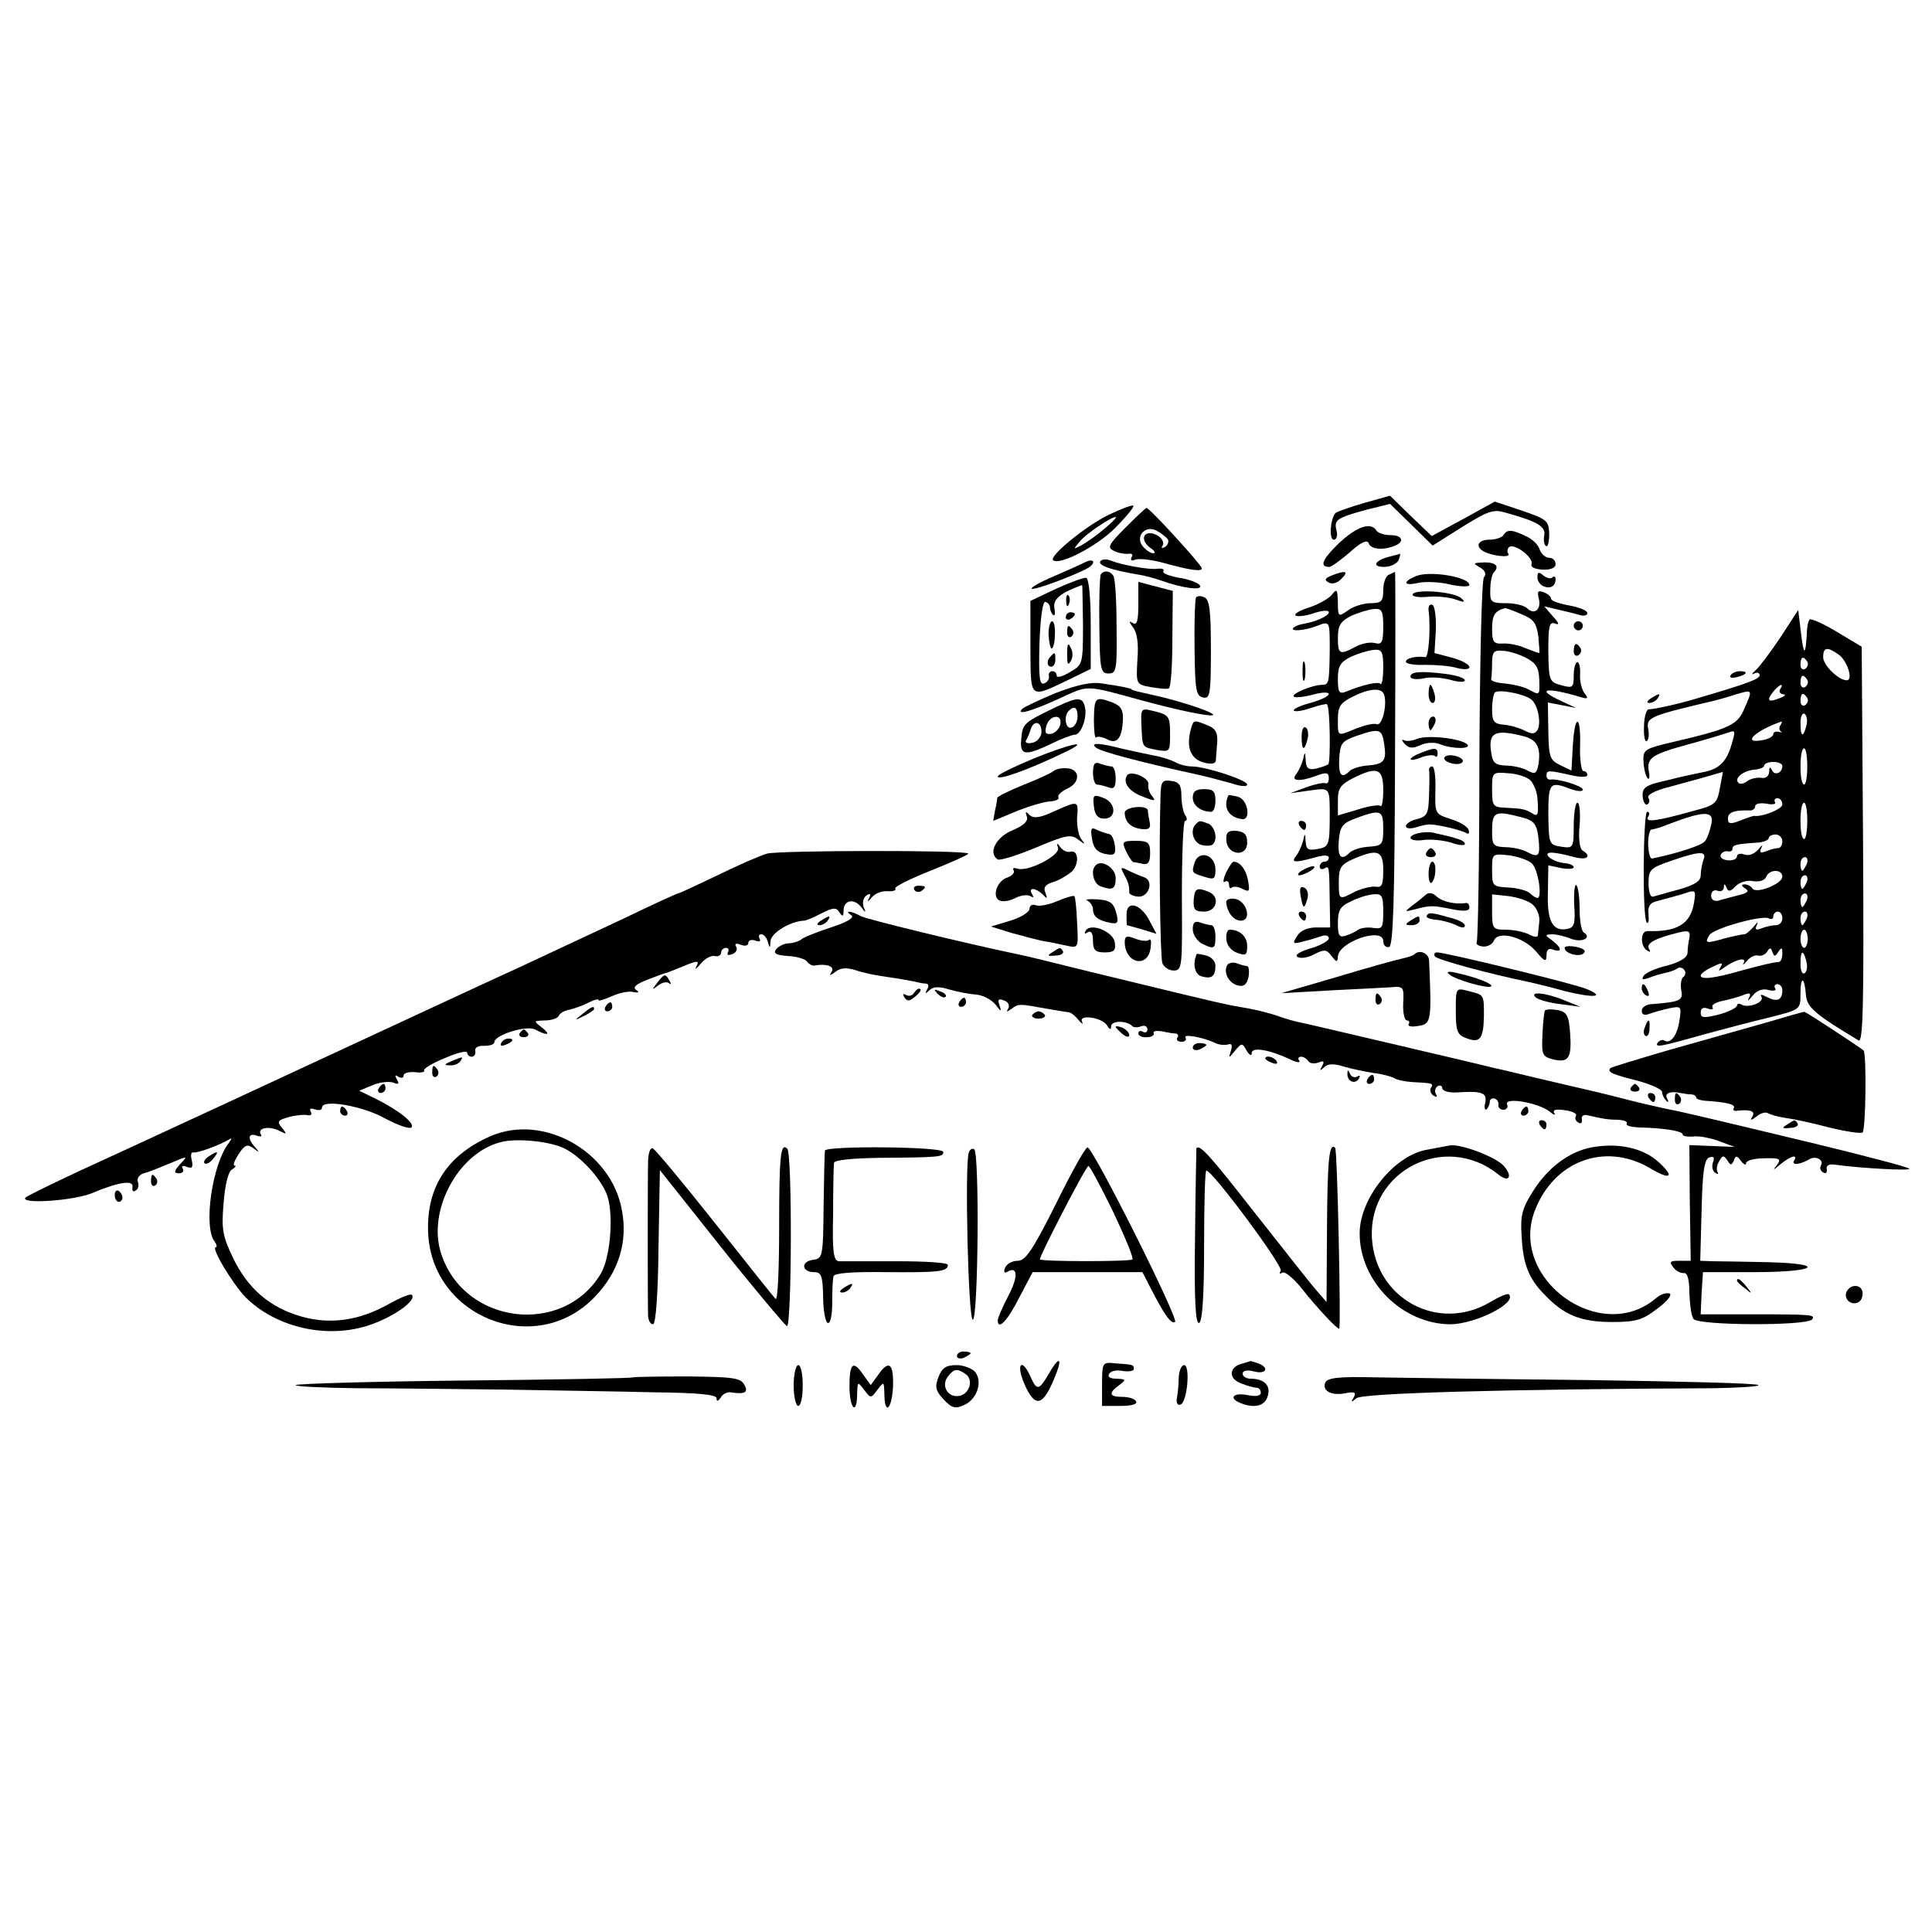 <?xml version="1.0" standalone="no"?>
<!DOCTYPE svg PUBLIC "-//W3C//DTD SVG 20010904//EN"
 "http://www.w3.org/TR/2001/REC-SVG-20010904/DTD/svg10.dtd">
<svg version="1.0" xmlns="http://www.w3.org/2000/svg"
 width="426pt" height="426pt" viewBox="0 0 426 426"
 preserveAspectRatio="xMidYMid meet">
<g transform="translate(0,426) scale(0.1,-0.1)"
fill="#000000" stroke="none">
<path d="M3008 3151 c-31 -9 -59 -19 -63 -22 -12 -13 -15 -59 -4 -59 6 0 9 9
6 20 -6 24 0 28 66 46 l52 13 47 -46 47 -46 65 41 c58 36 69 40 98 31 68 -19
87 -30 83 -50 -2 -10 0 -21 4 -23 4 -3 7 9 7 27 -1 29 -5 32 -60 51 l-60 20
-69 -38 -70 -38 -46 44 -46 45 -57 -16z"/>
<path d="M2445 3125 c-50 -24 -132 -91 -123 -100 13 -13 96 30 136 70 25 25
43 47 41 50 -3 2 -27 -7 -54 -20z m-10 -31 c-16 -14 -39 -30 -50 -36 -19 -10
-19 -10 -5 7 14 18 70 55 80 55 3 -1 -8 -12 -25 -26z"/>
<path d="M2481 3096 c-38 -38 -40 -44 -24 -51 10 -5 24 -7 32 -6 7 1 10 -2 6
-8 -3 -6 0 -9 8 -5 8 3 35 0 58 -6 65 -18 89 -21 89 -13 -1 8 -115 133 -122
133 -2 0 -23 -20 -47 -44z m94 -25 c3 -5 0 -13 -6 -17 -8 -4 -9 -3 -5 4 3 6
-2 16 -13 22 -27 14 -40 -8 -16 -27 11 -7 14 -13 8 -13 -6 0 -16 7 -23 15 -18
22 5 48 30 35 11 -6 21 -14 25 -19z"/>
<path d="M2951 3061 c-36 -35 -42 -51 -20 -51 5 0 25 15 45 32 24 22 39 29 42
20 4 -13 30 -16 56 -6 24 9 19 24 -8 24 -14 0 -28 5 -31 10 -12 20 -44 9 -84
-29z"/>
<path d="M3315 3080 c-3 -5 -17 -10 -31 -10 -24 0 -32 -14 -14 -25 19 -11 62
-16 56 -6 -4 5 -2 12 2 15 13 8 54 -24 49 -38 -3 -6 7 -11 24 -12 18 -1 29 4
29 12 0 8 -6 14 -14 14 -8 0 -17 8 -21 18 -3 11 -17 24 -31 30 -31 15 -41 15
-49 2z"/>
<path d="M3065 3033 c-33 -8 -42 -23 -13 -23 14 0 28 7 32 15 3 8 4 14 3 14
-1 -1 -11 -3 -22 -6z"/>
<path d="M2390 3019 c-8 -4 -39 -18 -67 -30 -29 -12 -51 -25 -48 -27 5 -5 115
37 129 49 14 12 4 18 -14 8z"/>
<path d="M2426 3022 c-5 -9 25 -19 84 -29 14 -2 36 -8 50 -13 47 -17 93 -23
86 -11 -4 6 -25 14 -46 17 -22 4 -37 10 -35 14 3 5 -2 7 -12 6 -18 -3 -79 8
-104 18 -10 4 -20 3 -23 -2z"/>
<path d="M3263 3009 c12 -7 15 -15 9 -22 -5 -7 -9 -188 -10 -404 0 -216 -3
-396 -6 -401 -2 -4 4 -8 14 -9 10 -1 21 5 24 13 9 23 66 8 93 -24 19 -23 23
-24 23 -8 0 12 5 16 15 12 20 -7 19 4 -2 20 -17 12 -17 13 -1 14 9 0 28 -4 42
-10 24 -9 47 2 28 14 -5 3 -9 26 -9 51 0 25 -3 49 -7 53 -4 4 -6 -15 -5 -43 3
-41 0 -50 -14 -53 -33 -7 -46 16 -44 79 l1 61 28 -6 c16 -3 28 -2 28 2 0 4
-10 8 -21 9 -26 2 -51 23 -28 23 8 0 29 -4 47 -9 30 -9 44 0 21 14 -6 4 -9 28
-6 56 2 27 0 49 -5 49 -4 0 -8 -23 -8 -50 0 -49 -1 -51 -27 -47 -27 4 -28 5
-29 70 0 72 3 75 50 57 14 -5 26 -6 26 -1 0 8 -56 25 -72 22 -5 0 -8 3 -8 9 0
12 4 12 53 1 21 -5 37 -5 37 0 0 5 -4 9 -9 9 -4 0 -8 25 -7 55 2 71 -12 72
-16 0 l-3 -54 -25 12 c-23 11 -25 19 -26 75 l-1 63 31 -6 31 -6 -32 15 c-59
27 -35 32 42 9 16 -5 18 -3 9 8 -6 8 -11 26 -10 42 1 15 -2 27 -6 27 -4 0 -8
-13 -8 -29 0 -27 -2 -29 -27 -22 -27 7 -28 10 -29 75 0 55 2 66 15 61 10 -4 9
1 -5 16 l-19 22 30 -7 c17 -4 38 -9 48 -12 9 -3 17 -1 17 4 0 6 -18 13 -40 17
-22 4 -40 10 -40 15 0 4 -7 11 -16 14 -13 5 -15 2 -11 -14 6 -24 -10 -37 -26
-21 -6 6 -27 11 -46 11 -33 0 -36 2 -35 30 0 17 4 33 7 37 14 14 6 23 -20 23
-25 -1 -26 -2 -10 -11z m91 -103 c28 -11 34 -20 38 -50 2 -20 3 -36 2 -36 -2
0 -15 5 -31 11 -15 7 -38 11 -50 10 -20 -1 -23 4 -23 33 0 29 6 39 28 45 1 1
18 -5 36 -13z m10 -96 c23 -12 29 -22 30 -48 1 -36 2 -36 -24 -22 -11 6 -34
11 -52 13 -18 1 -32 6 -30 10 1 4 2 20 2 35 0 24 4 29 23 27 12 0 35 -7 51
-15z m12 -92 c15 -11 23 -53 14 -68 -6 -9 -13 -9 -28 -1 -12 6 -32 12 -46 13
-22 2 -26 7 -26 34 0 17 3 33 6 37 8 8 65 -3 80 -15z m-14 -82 c28 -8 36 -26
30 -63 -4 -19 -7 -21 -24 -12 -10 6 -32 11 -48 11 -23 1 -29 6 -32 29 -7 45 9
52 74 35z m13 -97 c7 -8 14 -25 15 -39 3 -37 1 -42 -12 -33 -16 9 -20 10 -58
12 -28 1 -30 4 -30 40 0 38 0 39 36 36 19 -1 41 -8 49 -16z m-13 -83 c20 -6
27 -15 30 -42 5 -42 1 -46 -24 -33 -11 6 -32 11 -49 11 -26 1 -29 5 -29 33 0
47 5 49 72 31z m16 -100 c14 -14 23 -76 12 -76 -3 0 -11 5 -16 10 -6 6 -27 12
-47 13 -36 2 -37 3 -37 39 0 36 0 36 38 32 20 -3 43 -11 50 -18z m2 -91 c9 -8
16 -25 14 -38 -1 -12 -3 -26 -3 -30 -1 -4 -10 -3 -20 3 -11 5 -33 10 -50 10
-29 0 -31 2 -31 39 l0 39 37 -4 c21 -3 45 -11 53 -19z"/>
<path d="M2427 2993 c-2 -5 -4 -55 -3 -113 1 -96 3 -105 20 -105 18 0 19 8 18
102 0 57 -3 107 -7 113 -7 12 -22 13 -28 3z"/>
<path d="M2936 2991 c-15 -6 -16 -10 -7 -15 8 -5 20 -2 29 8 17 17 9 19 -22 7z"/>
<path d="M3063 2993 c-7 -2 -13 -18 -13 -34 0 -25 -4 -29 -28 -29 -15 0 -38
-7 -50 -16 -21 -15 -22 -14 -22 18 -1 28 -2 31 -13 17 -7 -9 -30 -22 -52 -29
-22 -7 -34 -15 -27 -18 7 -2 26 1 42 7 17 5 30 6 30 1 0 -8 -28 -21 -58 -26
-8 -1 -16 -5 -20 -8 -9 -9 24 -7 52 4 29 11 28 11 28 -55 -1 -70 -2 -75 -16
-75 -22 0 -70 -20 -63 -26 3 -3 21 -1 41 4 20 6 36 6 36 2 0 -5 -18 -14 -41
-20 -23 -6 -39 -14 -36 -17 4 -3 20 0 38 6 18 6 34 10 35 8 7 -6 8 -126 3
-132 -4 -3 -16 -7 -28 -10 -16 -3 -21 1 -22 18 -1 20 -2 21 -6 2 -3 -11 -10
-26 -15 -32 -13 -16 9 -17 46 -3 21 8 26 6 26 -6 0 -8 -3 -13 -7 -11 -5 2 -24
-2 -43 -9 l-35 -13 43 6 c45 6 44 8 44 -57 0 -63 -2 -68 -27 -72 -20 -4 -25
-1 -26 16 -1 20 -2 20 -6 1 -3 -11 -10 -26 -15 -32 -12 -15 -4 -16 40 -4 20 6
32 6 32 0 0 -5 -4 -9 -10 -9 -5 0 -10 -5 -10 -11 0 -5 5 -7 10 -4 11 7 11 6
12 -72 l1 -58 -31 0 c-19 0 -35 -7 -42 -19 -11 -17 -9 -18 13 -12 14 3 32 9
41 12 9 3 16 1 16 -5 0 -5 -18 -16 -40 -22 -24 -7 -36 -15 -29 -19 6 -4 23 -2
37 6 22 11 27 11 38 -4 11 -14 13 -14 14 -2 0 33 100 67 100 35 0 -9 6 -15 13
-13 9 4 12 97 13 416 1 227 1 412 0 411 0 0 -7 -3 -13 -6z m-13 -115 c0 -34
-3 -40 -18 -36 -11 3 -30 -1 -43 -8 -35 -19 -39 -17 -39 20 0 27 6 36 29 48
16 7 38 14 50 15 18 2 21 -4 21 -39z m0 -90 c0 -23 -3 -39 -6 -36 -5 6 -39 -2
-76 -17 -15 -6 -18 -2 -18 28 0 28 5 37 29 49 16 7 38 14 50 15 18 2 21 -4 21
-39z m2 -60 c7 -21 -4 -69 -16 -65 -6 3 -26 -2 -45 -9 -43 -18 -41 -19 -41 20
0 28 5 36 33 50 38 19 64 20 69 4z m0 -108 c6 -38 0 -45 -37 -48 -16 -1 -34
-7 -39 -12 -18 -18 -25 -10 -23 28 2 33 6 38 37 49 52 18 57 16 62 -17z m-2
-102 c0 -23 -3 -39 -6 -35 -3 3 -26 0 -50 -8 l-44 -13 0 33 c0 27 6 35 33 49
54 27 67 22 67 -26z m0 -85 c0 -35 -2 -38 -32 -40 -17 -1 -36 -7 -42 -13 -19
-19 -27 -10 -24 27 3 31 8 38 38 49 55 20 60 18 60 -23z m0 -92 c0 -32 -3 -39
-17 -36 -10 1 -30 -4 -45 -11 -36 -19 -36 -19 -36 22 0 31 5 38 32 50 54 23
66 19 66 -25z m0 -91 c0 -36 -2 -39 -22 -36 -13 2 -27 0 -33 -4 -5 -4 -18 -10
-27 -13 -15 -5 -18 0 -18 28 0 27 5 37 28 47 15 8 37 15 50 16 19 2 22 -3 22
-38z"/>
<path d="M3123 2990 c-32 -13 -28 -23 5 -15 16 3 47 2 70 -4 23 -5 42 -5 42
-1 0 18 -87 32 -117 20z"/>
<path d="M3390 2987 c0 -8 6 -17 14 -20 15 -6 26 1 26 16 0 6 -3 7 -7 4 -3 -4
-12 -2 -20 4 -10 9 -13 8 -13 -4z"/>
<path d="M2329 2962 l-57 -27 0 -103 c1 -116 -4 -113 88 -69 l45 22 0 99 c0
58 -4 100 -10 102 -5 1 -35 -10 -66 -24z m59 -80 c0 -87 -1 -88 -29 -104 -16
-10 -29 -13 -29 -8 0 6 -4 10 -10 10 -5 0 -9 -5 -7 -11 1 -6 -4 -14 -11 -16
-10 -4 -12 16 -10 89 2 55 7 92 13 91 6 -2 10 -7 10 -12 0 -5 3 -13 7 -17 4
-3 5 3 3 15 -4 20 14 34 61 51 1 0 1 -40 2 -88z"/>
<path d="M2351 2934 c0 -11 3 -14 6 -6 3 7 2 16 -1 19 -3 4 -6 -2 -5 -13z"/>
<path d="M2350 2899 c0 -5 5 -7 10 -4 6 3 10 8 10 11 0 2 -4 4 -10 4 -5 0 -10
-5 -10 -11z"/>
<path d="M2312 2860 c1 -16 4 -30 7 -30 3 0 7 14 7 30 1 17 -2 30 -6 30 -5 0
-8 -13 -8 -30z"/>
<path d="M2353 2865 c0 -8 4 -12 9 -9 5 3 6 10 3 15 -9 13 -12 11 -12 -6z"/>
<path d="M2353 2814 c0 -17 2 -22 7 -13 5 6 6 18 3 26 -8 19 -10 16 -10 -13z"/>
<path d="M2317 2813 c-10 -9 -9 -23 1 -23 5 0 9 7 9 15 0 17 -1 18 -10 8z"/>
<path d="M2510 2928 c0 -37 -3 -47 -12 -42 -9 6 -9 3 0 -9 9 -11 13 -35 10
-71 -3 -55 -3 -55 29 -61 18 -3 36 -5 40 -3 5 2 8 51 8 109 l1 106 -38 10 -38
10 0 -49z"/>
<path d="M3115 2950 c-3 -5 11 -8 32 -6 21 2 49 -1 63 -6 19 -7 22 -6 13 2
-13 15 -101 22 -108 10z"/>
<path d="M2637 2942 c-2 -4 -4 -54 -3 -112 1 -91 3 -105 19 -108 15 -3 17 7
17 106 0 87 -3 111 -15 115 -8 4 -16 3 -18 -1z"/>
<path d="M3150 2914 c5 -40 0 -104 -7 -103 -20 3 -43 -2 -43 -10 0 -5 19 -8
43 -7 23 0 54 -2 70 -7 16 -4 27 -3 27 2 0 6 -17 15 -39 21 l-38 10 3 50 c1
27 -2 52 -7 56 -6 3 -10 -2 -9 -12z"/>
<path d="M3926 2855 c-22 -33 -47 -66 -55 -73 -9 -8 -10 -11 -3 -7 6 3 12 2
12 -4 0 -8 -26 -18 -135 -50 -35 -11 -96 -25 -110 -25 -5 -1 -10 -18 -10 -38
-1 -20 2 -35 6 -32 4 2 6 15 3 28 -4 24 5 28 146 61 8 2 30 8 48 14 37 11 37
11 18 -32 -13 -32 -31 -42 -115 -63 -9 -2 -37 -9 -63 -15 -42 -11 -46 -14 -44
-40 1 -16 5 -31 9 -35 3 -4 5 2 3 13 -6 31 4 39 84 61 41 11 83 24 92 27 15 6
15 3 5 -30 -11 -36 -28 -52 -64 -58 -10 -2 -44 -9 -75 -17 -50 -11 -57 -16
-56 -36 1 -12 6 -20 10 -18 5 3 6 9 3 14 -5 7 13 17 50 26 6 2 33 9 62 17 l52
15 -6 -32 c-7 -39 -9 -41 -63 -55 -78 -22 -104 -25 -96 -12 4 6 3 11 -2 11 -9
0 -11 -235 -1 -244 4 -4 5 4 4 18 -2 18 3 25 18 29 12 3 37 10 55 15 32 11 32
11 27 -20 -8 -46 -38 -63 -102 -61 -16 1 -17 -33 -1 -43 7 -4 8 -3 4 4 -7 12
13 23 66 36 21 5 26 3 23 -12 -2 -9 -4 -24 -4 -33 -1 -11 -16 -20 -45 -28 -25
-6 -48 -16 -52 -23 -5 -8 -2 -9 12 -4 10 4 27 9 37 11 9 2 21 6 26 10 5 3 12
1 15 -4 4 -5 2 -12 -2 -15 -5 -3 -7 -16 -5 -29 5 -23 -2 -26 -64 -31 -13 0
-23 -7 -23 -15 0 -8 6 -11 18 -6 9 3 29 9 44 12 25 5 26 4 21 -28 -5 -33 -20
-52 -34 -43 -4 2 -10 0 -14 -5 -6 -11 3 -10 105 19 41 11 105 28 143 37 67 17
67 17 67 52 0 40 9 38 12 -3 2 -27 21 -43 116 -100 10 -6 12 75 10 430 l-3
438 -55 33 c-30 18 -57 30 -60 27 -3 -3 -6 -18 -6 -32 -3 -49 -7 -48 -13 3
l-6 50 -39 -60z m129 -39 c18 -13 32 -56 17 -56 -18 0 -52 33 -52 51 0 22 9
24 35 5z m-70 -15 c3 -5 1 -12 -5 -16 -5 -3 -10 1 -10 9 0 18 6 21 15 7z m0
-40 c3 -5 1 -12 -5 -16 -5 -3 -10 1 -10 9 0 18 6 21 15 7z m-60 -21 c-3 -5 0
-10 7 -11 7 0 4 -4 -7 -8 -26 -11 -31 -6 -15 14 14 17 25 20 15 5z m60 -19 c3
-5 1 -12 -5 -16 -5 -3 -10 1 -10 9 0 18 6 21 15 7z m-2 -61 c-7 -28 -13 -25
-13 6 0 14 4 23 9 20 5 -3 7 -15 4 -26z m-57 1 c-4 -5 -3 -11 1 -14 5 -2 2 -2
-4 -1 -7 2 -13 0 -13 -5 0 -5 -11 -11 -24 -13 -47 -9 -16 21 42 41 2 1 1 -3
-2 -8z m59 -91 c0 -22 -3 -40 -7 -40 -5 0 -8 18 -8 40 0 22 3 40 8 40 4 0 7
-18 7 -40z m-55 1 c0 -16 -18 -22 -23 -9 -4 8 -6 7 -6 -4 -1 -10 -8 -15 -18
-13 -10 1 -24 -2 -31 -8 -7 -5 -15 -7 -19 -3 -10 10 11 27 36 29 11 1 21 5 21
9 0 4 9 8 20 8 11 0 20 -4 20 -9z m0 -85 c0 -10 -45 -28 -63 -25 -1 0 -14 -4
-29 -10 -23 -9 -28 -8 -28 4 0 14 14 19 48 18 6 -1 12 4 12 9 0 6 11 8 25 6
13 -3 22 -1 19 3 -3 5 0 9 5 9 6 0 11 -6 11 -14z m55 -36 c0 -22 -3 -40 -7
-40 -5 0 -8 18 -8 40 0 22 3 40 8 40 4 0 7 -18 7 -40z m-212 -9 c-3 -14 -9
-31 -14 -36 -6 -9 -62 -27 -116 -38 -5 -1 -8 13 -9 31 0 17 3 33 8 33 11 2 21
5 38 12 79 30 101 30 93 -2z m157 -36 c0 -8 -4 -15 -9 -15 -5 0 -17 -3 -27 -7
-13 -5 -15 -3 -10 8 4 8 1 6 -7 -4 -9 -10 -21 -15 -31 -11 -9 3 -16 1 -16 -4
0 -6 -9 -10 -20 -9 -11 1 -18 6 -16 12 2 5 9 9 15 8 6 -2 11 1 11 5 0 9 8 11
55 14 14 1 25 6 25 10 0 4 7 8 15 8 8 0 15 -7 15 -15z m-174 -41 c-3 -9 -6
-24 -6 -34 0 -13 -13 -21 -47 -31 -27 -7 -53 -15 -58 -16 -6 -2 -10 11 -10 29
0 31 4 34 50 50 64 22 79 22 71 2z m228 -9 c-4 -8 -8 -15 -10 -15 -2 0 -4 7
-4 15 0 8 4 15 10 15 5 0 7 -7 4 -15z m-54 -28 c0 -16 -58 -39 -66 -26 -3 5
-11 9 -17 9 -8 0 -8 -3 1 -9 10 -6 6 -10 -15 -15 -15 -4 -35 -9 -44 -12 -9 -2
-16 2 -16 11 0 9 6 14 14 11 7 -3 13 0 14 7 0 9 2 9 6 0 3 -10 9 -9 20 3 9 9
26 14 39 11 14 -2 25 2 28 9 7 18 36 18 36 1z m54 -12 c-4 -8 -8 -15 -10 -15
-2 0 -4 7 -4 15 0 8 4 15 10 15 5 0 7 -7 4 -15z m0 -40 c-4 -8 -8 -15 -10 -15
-2 0 -4 7 -4 15 0 8 4 15 10 15 5 0 7 -7 4 -15z m-54 -40 c0 -8 -6 -15 -14
-15 -8 0 -22 -3 -32 -7 -13 -5 -15 -3 -10 8 4 8 1 6 -7 -4 -9 -10 -18 -18 -21
-17 -4 0 -23 -4 -43 -9 -41 -12 -45 -11 -34 7 9 15 117 45 131 37 6 -3 10 -1
10 4 0 6 5 11 10 11 6 0 10 -7 10 -15z m54 0 c-4 -8 -8 -15 -10 -15 -2 0 -4 7
-4 15 0 8 4 15 10 15 5 0 7 -7 4 -15z m2 -45 c0 -11 -4 -20 -8 -20 -4 0 -8 9
-8 20 0 11 4 20 8 20 4 0 8 -9 8 -20z m-65 -29 c7 11 9 10 9 -3 0 -10 -3 -18
-7 -19 -15 -1 -38 -7 -83 -19 -59 -17 -90 -21 -90 -11 0 4 12 13 26 19 20 10
24 10 18 0 -6 -10 -4 -10 7 -2 24 18 51 25 44 11 -4 -6 -1 -5 7 4 7 9 18 14
25 12 6 -2 15 2 19 8 6 10 9 10 12 0 4 -11 6 -11 13 0z m62 -21 c3 -11 1 -23
-4 -26 -5 -3 -9 6 -9 20 0 31 6 34 13 6z m-53 -63 c0 -22 -11 -27 -33 -16 -13
7 -17 7 -13 1 7 -12 -29 -26 -44 -17 -5 3 -10 2 -10 -2 0 -5 -18 -14 -40 -20
-33 -8 -40 -8 -40 4 0 10 6 13 16 9 8 -3 13 -2 10 3 -3 5 7 11 22 14 15 3 36
9 46 13 15 6 18 4 12 -7 -4 -8 -1 -6 8 5 9 12 23 17 36 13 11 -3 18 -1 14 4
-3 5 0 9 5 9 6 0 11 -6 11 -13z"/>
<path d="M3470 2880 c0 -5 5 -10 10 -10 6 0 10 5 10 10 0 6 -4 10 -10 10 -5 0
-10 -4 -10 -10z"/>
<path d="M3470 2824 c0 -8 5 -12 10 -9 6 4 8 11 5 16 -9 14 -15 11 -15 -7z"/>
<path d="M2872 2780 c0 -19 2 -27 5 -17 2 9 2 25 0 35 -3 9 -5 1 -5 -18z"/>
<path d="M3110 2768 c0 -5 12 -7 28 -4 15 4 42 2 60 -3 17 -5 32 -6 32 -1 0 5
-19 11 -42 14 -56 7 -78 5 -78 -6z"/>
<path d="M3816 2771 c-4 -5 3 -7 14 -4 23 6 26 13 6 13 -8 0 -17 -4 -20 -9z"/>
<path d="M2328 2732 c-36 -15 -70 -31 -74 -35 -15 -15 19 -6 80 22 69 31 54
32 186 -4 77 -21 145 -35 154 -32 10 4 -67 30 -125 43 -40 9 -54 12 -54 14 0
2 -23 7 -65 13 -24 4 -55 -3 -102 -21z"/>
<path d="M3150 2730 c0 -11 4 -20 9 -20 5 0 7 9 4 20 -3 11 -7 20 -9 20 -2 0
-4 -9 -4 -20z"/>
<path d="M3640 2720 c-9 -6 -10 -10 -3 -10 6 0 15 5 18 10 8 12 4 12 -15 0z"/>
<path d="M2335 2704 c-78 -37 -80 -39 -83 -72 -4 -38 7 -40 66 -12 22 11 46
20 52 20 14 0 28 39 22 62 -5 21 -16 21 -57 2z m41 -24 c0 -11 -6 -22 -13 -24
-13 -6 -19 25 -6 37 12 12 19 7 19 -13z m-38 -17 c-2 -10 -11 -19 -20 -21 -12
-2 -15 2 -11 17 7 25 36 28 31 4z m-42 -21 c-2 -9 -11 -19 -21 -20 -9 -2 -15
0 -13 5 3 4 8 16 11 26 8 22 26 14 23 -11z"/>
<path d="M2412 2674 c0 -25 2 -43 5 -40 3 3 14 1 24 -4 22 -12 33 2 35 43 1
22 -5 31 -23 38 -38 14 -40 12 -41 -37z"/>
<path d="M2517 2658 c2 -48 1 -45 36 -52 26 -4 27 -3 27 34 0 42 -2 44 -40 53
-24 6 -25 4 -23 -35z"/>
<path d="M3150 2665 c0 -8 2 -15 4 -15 2 0 6 7 10 15 3 8 1 15 -4 15 -6 0 -10
-7 -10 -15z"/>
<path d="M2626 2653 c-11 -40 -1 -66 27 -74 18 -5 27 -3 28 4 0 7 2 25 3 41 1
21 -4 30 -22 37 -30 12 -30 12 -36 -8z"/>
<path d="M2870 2636 c0 -31 6 -34 13 -6 3 11 1 23 -4 26 -5 3 -9 -6 -9 -20z"/>
<path d="M3125 2631 c-11 -5 -24 -6 -30 -3 -5 3 -4 -1 2 -8 9 -10 18 -11 35
-3 13 6 32 7 43 2 28 -11 71 -11 60 0 -15 13 -87 21 -110 12z"/>
<path d="M2278 2587 c-43 -18 -78 -35 -78 -39 0 -9 62 12 145 52 66 31 16 21
-67 -13z"/>
<path d="M2416 2612 c9 -9 101 -33 229 -61 22 -5 55 -14 73 -19 18 -6 32 -7
32 -2 0 10 -92 40 -122 40 -11 0 -27 4 -36 9 -9 5 -30 12 -47 15 -16 3 -48 10
-70 15 -50 13 -72 14 -59 3z"/>
<path d="M3133 2600 c-31 -12 -29 -22 1 -10 13 5 27 6 30 3 3 -4 6 -1 6 5 0
14 -7 14 -37 2z"/>
<path d="M3185 2590 c-3 -4 4 -10 15 -13 11 -3 22 -2 25 3 3 4 -4 10 -15 13
-11 3 -22 2 -25 -3z"/>
<path d="M2410 2556 c0 -14 4 -26 9 -26 5 0 16 -3 25 -6 12 -5 16 0 16 20 0
14 -4 26 -9 26 -5 0 -16 3 -25 6 -12 5 -16 0 -16 -20z"/>
<path d="M2323 2560 c-4 -4 -34 -18 -65 -30 -32 -13 -58 -26 -59 -29 0 -3 -2
-16 -5 -28 l-4 -23 53 22 c28 11 62 21 74 21 12 1 19 5 17 9 -3 4 6 13 19 19
30 13 29 44 -1 45 -11 1 -24 -2 -29 -6z"/>
<path d="M3151 2563 c1 -5 1 -29 0 -55 -1 -42 -4 -48 -26 -54 -14 -3 -25 -10
-25 -16 0 -5 10 -6 23 -2 12 4 27 7 32 6 21 -1 69 -13 78 -19 5 -3 8 0 5 7 -2
8 -20 18 -39 24 -35 11 -35 12 -34 64 1 28 -2 52 -7 52 -4 0 -7 -3 -7 -7z"/>
<path d="M2485 2550 c-10 -16 5 -36 36 -47 25 -10 29 -10 19 2 -6 7 -9 18 -8
25 4 14 -39 33 -47 20z"/>
<path d="M2559 2508 c-4 -123 -1 -358 4 -372 4 -9 15 -16 25 -16 19 0 19 9 18
165 0 91 3 165 7 165 5 0 5 6 0 13 -4 6 -8 26 -8 42 0 23 -5 31 -22 33 -20 3
-23 -1 -24 -30z"/>
<path d="M2630 2501 c0 -17 18 -31 41 -31 5 0 9 11 9 25 0 20 -5 25 -25 25
-18 0 -25 -5 -25 -19z"/>
<path d="M2412 2482 c2 -19 9 -27 23 -27 28 0 26 36 -3 46 -21 8 -23 6 -20
-19z"/>
<path d="M2709 2507 c-13 -26 -1 -49 29 -53 21 -4 14 43 -8 49 -11 3 -20 4
-21 4z"/>
<path d="M2324 2471 c-32 -15 -45 -16 -54 -8 -8 9 -10 8 -6 -3 4 -10 -6 -20
-32 -31 -36 -15 -54 -50 -32 -64 5 -3 43 9 84 26 66 28 78 30 93 18 16 -12 17
-12 7 1 -6 8 -10 30 -9 48 3 37 3 37 -51 13z"/>
<path d="M2480 2468 c0 -20 13 -33 37 -36 16 -2 21 2 18 15 -2 10 -4 21 -4 26
-2 13 -51 8 -51 -5z"/>
<path d="M2637 2443 c-14 -13 -6 -41 12 -46 11 -3 22 -2 25 1 12 11 5 40 -10
46 -19 7 -19 7 -27 -1z"/>
<path d="M2865 2440 c3 -5 8 -10 11 -10 2 0 4 5 4 10 0 6 -5 10 -11 10 -5 0
-7 -4 -4 -10z"/>
<path d="M2408 2410 c3 -20 11 -29 29 -33 21 -4 24 -1 21 20 -2 13 -7 24 -13
24 -5 1 -17 5 -26 9 -13 7 -15 4 -11 -20z"/>
<path d="M2704 2407 c2 -33 46 -38 46 -5 0 18 -6 24 -24 26 -18 1 -23 -3 -22
-21z"/>
<path d="M3128 2423 c-30 -7 -20 -20 12 -15 16 2 43 -1 60 -6 16 -6 30 -7 30
-3 0 8 -16 13 -70 25 -8 2 -23 1 -32 -1z"/>
<path d="M2483 2383 c6 -13 13 -23 16 -24 3 0 13 -2 22 -4 11 -2 15 5 15 24 0
23 -4 27 -32 27 -29 0 -31 -2 -21 -23z"/>
<path d="M2333 2390 c4 -17 -69 -54 -90 -45 -8 2 -11 1 -8 -4 3 -5 -3 -12 -14
-16 -23 -7 -35 -44 -16 -51 7 -3 23 0 34 6 12 6 27 8 33 4 7 -4 8 -3 4 4 -10
16 7 15 23 0 10 -11 11 -10 6 4 -5 11 0 18 17 23 13 4 30 14 40 22 18 16 17
50 -2 45 -7 -2 -17 3 -22 10 -7 10 -9 10 -5 -2z"/>
<path d="M1692 2378 c-15 -4 -65 -26 -110 -48 -46 -22 -84 -40 -87 -40 -2 0
-55 -24 -117 -54 -62 -29 -167 -78 -233 -109 -66 -30 -160 -74 -210 -97 -327
-152 -616 -286 -760 -352 -60 -28 -113 -54 -118 -58 -18 -16 107 -8 148 10 57
24 91 29 87 12 -1 -8 2 -11 7 -7 6 3 8 12 5 19 -3 7 3 16 13 19 10 2 36 13 58
22 40 17 40 17 22 -2 -14 -16 -14 -20 -2 -20 8 0 11 5 8 10 -4 6 0 8 9 4 12
-4 14 -1 11 14 -3 11 -2 19 3 18 9 -2 56 15 78 28 8 5 8 3 0 -8 -36 -46 -56
-184 -31 -216 5 -7 6 -13 3 -13 -12 0 37 -81 66 -111 70 -69 188 -94 283 -57
50 19 94 52 83 63 -3 3 -25 -6 -50 -20 -66 -37 -129 -46 -193 -28 -70 20 -118
61 -151 129 -23 48 -26 63 -21 121 3 39 10 69 18 74 8 5 11 9 6 9 -4 0 0 11 9
25 14 21 19 23 33 13 13 -10 14 -10 4 2 -18 19 -16 33 3 26 8 -3 13 -2 9 3 -8
14 18 19 40 8 18 -9 18 -8 7 6 -12 14 -10 17 15 24 15 4 34 6 42 4 7 -1 10 2
6 8 -3 7 0 8 9 5 9 -3 16 -2 16 4 0 19 89 4 139 -24 28 -15 54 -24 58 -20 9 9
-28 38 -78 63 l-37 18 29 12 c16 7 37 9 46 6 12 -5 14 -3 8 7 -5 9 -4 11 3 6
7 -4 12 -3 12 3 0 5 11 8 25 7 13 -2 23 0 20 4 -2 3 18 16 46 27 27 12 49 17
49 12 0 -5 5 -9 10 -9 6 0 9 6 8 13 -2 7 7 12 20 11 12 0 22 3 22 8 0 16 71
38 90 28 28 -15 36 -12 14 5 -18 14 -18 14 8 15 14 0 28 5 30 10 2 6 13 12 25
14 12 3 31 10 42 16 12 6 21 8 21 5 0 -3 12 1 28 8 15 7 36 12 47 10 13 -3 16
-1 8 4 -9 6 -1 13 25 23 20 8 39 15 42 15 3 1 18 7 33 13 36 15 40 15 32 0 -4
-7 1 -4 10 7 9 11 23 19 31 17 8 -2 14 2 14 8 0 5 5 10 11 10 5 0 7 -4 4 -10
-3 -6 1 -7 9 -4 9 3 13 11 9 17 -4 6 0 8 10 4 10 -4 17 -2 17 4 0 6 7 8 16 5
8 -3 12 -2 9 4 -3 6 -2 10 4 10 5 0 12 -8 14 -17 4 -15 5 -14 6 2 1 18 44 44
74 45 4 0 21 7 38 16 26 13 33 14 40 2 7 -10 9 -9 9 4 0 23 22 28 38 9 11 -15
12 -14 6 0 -3 10 0 20 7 25 8 5 10 3 5 -7 -5 -8 -2 -8 6 2 7 9 23 15 35 14 12
-1 20 2 17 6 -2 4 34 22 80 40 47 19 83 35 81 37 -7 8 -415 7 -443 0z"/>
<path d="M3145 2380 c-3 -5 1 -10 10 -10 9 0 13 5 10 10 -3 6 -8 10 -10 10 -2
0 -7 -4 -10 -10z"/>
<path d="M2634 2358 c-7 -23 -6 -23 24 -32 19 -6 22 -4 22 17 0 32 -36 44 -46
15z"/>
<path d="M2416 2352 c-12 -11 -5 -40 10 -46 27 -10 34 -7 34 18 0 22 -31 42
-44 28z"/>
<path d="M2703 2335 c-6 -14 -7 -23 -2 -19 5 3 9 0 9 -7 0 -7 3 -9 6 -6 4 3
14 2 24 -3 15 -8 16 -5 12 18 -4 24 -18 42 -32 42 -3 0 -10 -11 -17 -25z"/>
<path d="M3150 2333 c0 -14 3 -23 7 -19 10 10 11 46 1 46 -4 0 -8 -12 -8 -27z"/>
<path d="M2478 2333 c10 -18 12 -25 12 -41 0 -4 9 -8 19 -9 25 -2 36 36 13 43
-9 3 -25 10 -35 15 -16 8 -17 7 -9 -8z"/>
<path d="M2870 2340 c-8 -5 -10 -10 -5 -10 6 0 17 5 25 10 8 5 11 10 5 10 -5
0 -17 -5 -25 -10z"/>
<path d="M2016 2298 c3 -5 10 -6 15 -3 13 9 11 12 -6 12 -8 0 -12 -4 -9 -9z"/>
<path d="M2868 2284 c5 -29 8 -30 15 -5 3 11 -1 22 -8 24 -8 4 -10 -3 -7 -19z"/>
<path d="M2632 2275 c-1 -21 3 -25 23 -25 29 0 36 34 9 44 -25 10 -30 7 -32
-19z"/>
<path d="M3145 2288 c-6 -5 -19 -16 -30 -24 -19 -15 -19 -15 5 -9 34 9 39 9
83 0 25 -5 37 -4 37 4 0 6 -3 10 -7 10 -24 -4 -53 3 -65 14 -8 8 -17 10 -23 5z"/>
<path d="M2331 2273 c-18 -8 -40 -12 -47 -9 -8 3 -14 -1 -14 -8 0 -7 -19 -19
-42 -26 l-43 -13 45 -14 c25 -7 56 -15 70 -18 14 -2 37 -7 51 -10 27 -6 27 -6
24 50 -1 30 -4 57 -6 59 -2 2 -19 -3 -38 -11z"/>
<path d="M2398 2274 c6 -3 12 -12 12 -19 0 -16 12 -25 39 -30 16 -3 18 1 12
23 -6 22 -14 27 -42 29 -19 1 -28 0 -21 -3z"/>
<path d="M2704 2268 c3 -22 17 -38 32 -38 25 0 13 44 -13 48 -13 2 -21 -2 -19
-10z"/>
<path d="M2484 2244 c0 -13 0 -24 1 -24 0 0 15 -4 32 -9 l33 -10 -15 28 c-19
38 -51 47 -51 15z"/>
<path d="M1877 2242 c8 -5 -8 -15 -45 -27 -31 -10 -61 -22 -66 -27 -6 -4 -18
-8 -27 -8 -9 0 -21 -6 -27 -12 -8 -10 -2 -14 26 -16 20 -1 39 -7 42 -13 4 -5
11 -9 16 -8 26 5 45 -2 38 -13 -6 -10 -5 -10 8 -1 11 9 23 10 44 4 16 -6 47
-12 69 -15 22 -3 49 -8 60 -10 11 -3 24 -5 28 -5 5 -1 5 -7 1 -13 -5 -10 -4
-10 6 -1 8 8 21 8 44 1 17 -5 43 -10 58 -11 15 -1 34 -11 43 -22 12 -16 14
-17 9 -2 -5 13 -2 16 10 11 9 -3 13 -11 9 -18 -5 -8 -3 -8 8 0 15 11 15 11 76
0 24 -4 46 -8 50 -8 5 -1 14 -8 21 -17 8 -9 11 -11 8 -4 -9 17 44 10 55 -8 6
-10 9 -10 9 -2 0 13 34 13 46 1 3 -4 12 -4 20 -1 8 3 14 0 14 -7 0 -6 -4 -8
-10 -5 -5 3 -10 2 -10 -4 0 -5 9 -9 19 -8 11 0 17 5 15 9 -3 4 5 6 18 4 13 -3
27 -5 31 -5 5 -1 6 -5 3 -9 -3 -5 1 -9 9 -9 8 0 12 4 9 9 -6 9 39 1 66 -12 8
-4 21 -5 28 -3 8 3 10 -2 6 -14 -5 -17 -5 -17 9 0 15 18 16 18 26 0 6 -10 11
-12 11 -5 0 14 37 8 83 -13 15 -8 25 -9 22 -4 -4 5 -2 9 4 9 5 0 12 -4 16 -10
3 -5 13 -6 22 -3 12 5 14 3 8 -8 -6 -11 -5 -11 5 -2 8 8 22 8 44 1 17 -5 46
-11 65 -14 19 -2 39 -8 45 -11 5 -4 24 -8 41 -9 44 -2 47 -3 40 -13 -3 -5 0
-13 6 -17 7 -4 9 -3 5 4 -3 6 -2 13 4 17 5 3 10 1 10 -4 0 -6 12 -10 28 -10
60 4 71 0 67 -22 -3 -12 -1 -18 3 -15 4 4 7 12 7 17 0 5 5 8 10 7 6 -2 10 -8
9 -14 -1 -6 4 -11 11 -11 7 0 11 6 8 12 -6 17 70 3 94 -16 9 -8 14 -9 10 -3
-4 7 4 9 23 6 17 -2 28 -8 25 -12 -3 -5 -1 -12 5 -15 6 -4 9 -1 8 7 -2 7 4 11
12 9 34 -8 46 -10 68 -10 13 -1 21 -4 19 -8 -3 -5 9 -8 26 -9 55 -1 97 -8 97
-15 0 -4 10 -6 23 -5 12 2 38 -3 57 -10 l35 -13 -50 2 -50 2 1 -127 2 -128
-25 0 c-21 0 -23 -2 -13 -15 6 -8 17 -13 23 -12 8 1 12 -15 12 -43 1 -25 4
-51 9 -58 9 -15 252 -16 262 -1 6 10 3 11 -139 11 l-107 0 2 47 3 46 115 0
c138 0 160 19 25 22 -49 1 -103 2 -118 2 l-28 1 3 112 c2 85 6 112 17 116 10
3 12 0 8 -11 -3 -9 -1 -19 5 -23 6 -4 8 -3 5 2 -3 6 -1 16 4 24 7 13 10 13 18
1 7 -11 9 -11 14 0 4 12 7 11 16 -1 6 -8 11 -10 11 -5 0 6 18 11 40 11 35 1
38 -1 28 -15 -10 -12 -8 -12 8 2 22 18 39 23 30 8 -7 -11 13 -9 32 2 14 10 35
0 27 -13 -3 -5 -1 -12 5 -15 6 -4 9 -1 8 7 -2 8 5 12 17 10 58 -8 169 -14 165
-9 -3 4 -100 29 -215 57 -279 67 -285 68 -325 76 -44 10 -42 9 -120 29 -36 9
-76 18 -89 21 -13 3 -51 12 -85 20 -34 8 -70 17 -81 19 -11 3 -108 26 -215 51
-107 25 -204 48 -215 50 -11 2 -31 8 -45 13 -14 5 -43 13 -65 17 -22 4 -46 8
-53 10 -17 3 -166 39 -297 71 -110 27 -124 31 -157 38 -128 27 -337 78 -350
85 -21 12 -38 13 -21 2z"/>
<path d="M2865 2240 c3 -5 8 -10 11 -10 2 0 4 5 4 10 0 6 -5 10 -11 10 -5 0
-7 -4 -4 -10z"/>
<path d="M3146 2241 c-3 -4 7 -8 20 -9 14 -1 34 -7 45 -12 11 -6 19 -7 19 -1
0 5 -12 12 -27 16 -45 13 -53 14 -57 6z"/>
<path d="M1810 2230 c-9 -6 -10 -10 -3 -10 6 0 15 5 18 10 8 12 4 12 -15 0z"/>
<path d="M3110 2230 c-13 -8 -12 -10 3 -10 9 0 17 5 17 10 0 12 -1 12 -20 0z"/>
<path d="M2630 2211 c0 -11 9 -25 19 -31 28 -14 31 -13 31 15 0 14 -4 25 -9
25 -5 0 -16 3 -25 6 -11 4 -16 0 -16 -15z"/>
<path d="M2394 2208 c-4 -7 -2 -8 4 -4 8 5 12 -2 12 -18 0 -21 5 -26 26 -26
20 0 25 4 22 22 -3 24 -53 44 -64 26z"/>
<path d="M2704 2189 c1 -13 10 -25 24 -30 19 -7 22 -5 22 15 0 21 -16 36 -39
36 -5 0 -8 -10 -7 -21z"/>
<path d="M2480 2182 c1 -46 50 -58 57 -13 2 14 1 22 -3 19 -3 -4 -17 -3 -30 2
-20 8 -24 6 -24 -8z"/>
<path d="M3450 2170 c0 -13 33 -21 42 -12 6 6 -1 11 -16 14 -14 3 -26 2 -26
-2z"/>
<path d="M2320 2160 c-12 -7 -10 -9 7 -7 12 0 19 5 17 9 -6 10 -6 10 -24 -2z"/>
<path d="M2639 2157 c-10 -22 -5 -46 11 -50 22 -6 30 0 30 24 0 9 -9 19 -20
22 -11 3 -20 4 -21 4z"/>
<path d="M3119 2156 c-2 -3 -16 -7 -29 -10 -14 -3 -79 -21 -145 -41 l-120 -35
105 6 c58 3 119 6 135 7 30 3 31 1 29 -35 -1 -21 3 -38 8 -38 5 0 7 -4 4 -8
-3 -5 7 -7 22 -4 28 4 29 12 23 145 -1 15 -21 24 -32 13z"/>
<path d="M3164 2151 c5 -7 118 -38 206 -56 8 -2 44 -10 79 -20 64 -16 93 -14
50 4 -24 11 -312 81 -330 81 -6 0 -8 -4 -5 -9z"/>
<path d="M2706 2132 c-9 -16 3 -40 24 -45 13 -3 19 2 23 19 2 13 1 24 -4 24
-4 0 -14 3 -22 6 -8 3 -18 1 -21 -4z"/>
<path d="M3195 2112 c12 -12 87 -33 93 -27 5 5 -29 19 -73 29 -20 5 -27 4 -20
-2z"/>
<path d="M1449 2093 c-12 -16 -12 -17 2 -6 9 7 20 9 24 5 5 -4 5 -1 1 6 -9 16
-11 15 -27 -5z"/>
<path d="M3620 2081 c0 -6 4 -13 10 -16 6 -3 7 1 4 9 -7 18 -14 21 -14 7z"/>
<path d="M2015 2070 c-4 -6 -11 -7 -17 -4 -7 4 -8 2 -4 -5 6 -9 11 -9 22 0 14
11 18 19 10 19 -3 0 -8 -5 -11 -10z"/>
<path d="M2067 2069 c7 -7 15 -10 18 -7 3 3 -2 9 -12 12 -14 6 -15 5 -6 -5z"/>
<path d="M3210 2031 c0 -44 3 -53 23 -60 30 -12 38 -2 39 48 0 49 1 47 -35 56
-27 7 -27 7 -27 -44z"/>
<path d="M3033 2055 c0 -8 4 -12 9 -9 5 3 6 10 3 15 -9 13 -12 11 -12 -6z"/>
<path d="M3386 2061 c5 -5 29 -12 54 -15 l45 -6 -35 14 c-40 17 -79 21 -64 7z"/>
<path d="M2115 2050 c-3 -5 -1 -10 4 -10 6 0 11 5 11 10 0 6 -2 10 -4 10 -3 0
-8 -4 -11 -10z"/>
<path d="M1335 2040 c-3 -5 -1 -10 4 -10 6 0 11 5 11 10 0 6 -2 10 -4 10 -3 0
-8 -4 -11 -10z"/>
<path d="M1284 2024 c-18 -14 -18 -15 4 -4 12 6 22 13 22 15 0 8 -5 6 -26 -11z"/>
<path d="M3406 2031 c-1 -3 -4 -27 -5 -53 -2 -44 0 -48 24 -54 34 -8 41 3 37
59 -3 38 -7 46 -28 50 -14 2 -26 2 -28 -2z"/>
<path d="M2276 2022 c-2 -4 4 -8 14 -8 10 0 16 4 14 8 -3 4 -9 8 -14 8 -5 0
-11 -4 -14 -8z"/>
<path d="M3890 2004 c-47 -13 -141 -40 -209 -59 -69 -20 -127 -38 -130 -40 -8
-9 4 -14 60 -28 29 -8 54 -19 54 -25 0 -6 4 -14 9 -19 5 -5 6 -3 2 5 -7 11 7
17 29 12 6 -1 16 -3 23 -3 6 0 12 -3 12 -7 0 -3 8 -6 18 -7 47 -3 70 -8 65
-16 -3 -4 1 -8 8 -6 29 3 40 -1 33 -13 -6 -9 -3 -9 9 0 9 8 21 11 26 7 6 -3
23 -8 38 -10 16 -2 58 -11 96 -21 37 -9 70 -14 74 -11 7 7 9 175 2 181 -13 10
-128 86 -131 85 -2 0 -41 -11 -88 -25z"/>
<path d="M3627 1995 c-4 -8 -3 -16 1 -19 4 -3 9 4 9 15 2 23 -3 25 -10 4z"/>
<path d="M2460 1996 c0 -2 7 -9 15 -16 9 -7 15 -8 15 -2 0 5 -7 12 -15 16 -8
3 -15 4 -15 2z"/>
<path d="M1146 1982 c-3 -5 1 -9 9 -9 8 0 12 4 9 9 -3 4 -7 8 -9 8 -2 0 -6 -4
-9 -8z"/>
<path d="M1105 1960 c-3 -6 1 -7 9 -4 18 7 21 14 7 14 -6 0 -13 -4 -16 -10z"/>
<path d="M2630 1950 c0 -5 7 -7 15 -4 8 4 15 8 15 10 0 2 -7 4 -15 4 -8 0 -15
-4 -15 -10z"/>
<path d="M995 1920 c-16 -7 -17 -9 -3 -9 9 -1 20 4 23 9 7 11 7 11 -20 0z"/>
<path d="M2790 1926 c0 -2 7 -7 16 -10 8 -3 12 -2 9 4 -6 10 -25 14 -25 6z"/>
<path d="M953 1895 c0 -8 4 -12 9 -9 5 3 6 10 3 15 -9 13 -12 11 -12 -6z"/>
<path d="M2971 1893 c-1 -17 16 -25 25 -12 4 7 3 9 -4 5 -5 -3 -13 0 -15 6 -4
9 -6 10 -6 1z"/>
<path d="M3015 1880 c-3 -5 -1 -10 4 -10 6 0 11 5 11 10 0 6 -2 10 -4 10 -3 0
-8 -4 -11 -10z"/>
<path d="M835 1860 c-3 -5 -1 -10 4 -10 6 0 11 5 11 10 0 6 -2 10 -4 10 -3 0
-8 -4 -11 -10z"/>
<path d="M3596 1862 c-3 -5 1 -9 9 -9 8 0 12 4 9 9 -3 4 -7 8 -9 8 -2 0 -6 -4
-9 -8z"/>
<path d="M3635 1840 c3 -5 8 -10 11 -10 2 0 4 5 4 10 0 6 -5 10 -11 10 -5 0
-7 -4 -4 -10z"/>
<path d="M3693 1835 c0 -8 4 -12 9 -9 5 3 6 10 3 15 -9 13 -12 11 -12 -6z"/>
<path d="M750 1810 c0 -5 5 -10 11 -10 5 0 7 5 4 10 -3 6 -8 10 -11 10 -2 0
-4 -4 -4 -10z"/>
<path d="M3355 1810 c-3 -5 -1 -10 4 -10 6 0 11 5 11 10 0 6 -2 10 -4 10 -3 0
-8 -4 -11 -10z"/>
<path d="M3395 1780 c3 -5 8 -10 11 -10 2 0 4 5 4 10 0 6 -5 10 -11 10 -5 0
-7 -4 -4 -10z"/>
<path d="M3940 1780 c-12 -7 -10 -9 7 -7 12 0 19 5 17 9 -6 10 -6 10 -24 -2z"/>
<path d="M1082 1755 c-96 -42 -142 -113 -138 -213 8 -188 239 -277 368 -141
52 54 73 121 59 192 -24 129 -173 212 -289 162z m164 -28 c35 -18 76 -63 91
-98 17 -40 10 -139 -12 -177 -83 -139 -301 -113 -352 43 -32 95 38 225 133
247 35 9 110 1 140 -15z"/>
<path d="M3195 1734 c-5 -1 -27 -5 -48 -9 -72 -12 -148 -106 -149 -183 -1
-107 94 -202 201 -202 55 1 147 47 128 66 -2 3 -21 -5 -41 -17 -115 -68 -253
7 -261 141 -8 149 161 234 278 141 25 -21 34 -4 11 20 -20 20 -99 49 -119 43z"/>
<path d="M3509 1730 c-48 -9 -96 -44 -129 -97 -23 -36 -28 -53 -25 -96 3 -64
15 -96 52 -133 42 -44 79 -59 148 -59 53 0 68 5 100 30 22 16 33 31 26 33 -7
2 -20 -2 -29 -10 -122 -105 -325 41 -268 192 42 110 154 152 253 95 46 -28 57
-21 21 12 -35 32 -90 44 -149 33z"/>
<path d="M1429 1698 c-1 -32 -1 -306 0 -340 1 -10 5 -18 11 -18 6 0 11 68 12
170 l3 170 135 -170 c74 -93 140 -171 145 -174 11 -4 12 380 1 391 -15 15 -18
-16 -18 -173 0 -91 -3 -163 -8 -158 -5 5 -65 81 -135 169 -70 88 -131 162
-136 163 -5 2 -10 -11 -10 -30z"/>
<path d="M1819 1723 c-1 -5 -2 -60 -3 -123 -1 -112 -2 -115 -24 -118 -27 -4
-24 -27 3 -27 16 0 19 -8 20 -54 0 -30 5 -56 10 -58 6 -2 10 16 10 44 0 27 1
53 3 59 2 7 41 10 115 9 116 -1 137 1 137 16 0 5 -51 8 -112 8 -62 0 -120 0
-128 0 -12 1 -15 19 -13 103 0 57 1 108 2 114 1 6 38 10 99 11 136 1 142 2
142 13 0 12 -259 14 -261 3z"/>
<path d="M2136 1718 c-9 -29 -1 -368 9 -368 12 0 15 369 3 376 -5 3 -10 -1
-12 -8z"/>
<path d="M2328 1605 c-51 -102 -67 -125 -84 -125 -12 0 -25 -7 -28 -16 -3 -8
-2 -12 4 -9 24 15 26 -9 4 -51 -13 -25 -24 -50 -24 -55 0 -24 22 -1 48 51 l29
55 121 0 121 0 18 -35 c31 -60 45 -80 54 -75 9 6 -181 385 -193 385 -5 0 -36
-56 -70 -125z m126 -16 c26 -55 46 -103 43 -106 -6 -5 -198 -5 -204 0 -3 4
102 207 107 206 3 0 27 -45 54 -100z"/>
<path d="M2638 1728 c0 -2 -2 -90 -3 -196 -2 -137 1 -192 9 -189 7 2 11 58 11
170 0 92 2 167 5 166 14 -1 170 -211 164 -221 -4 -6 -3 -8 4 -4 5 3 25 -13 43
-36 29 -37 76 -88 82 -88 4 0 -4 395 -9 399 -13 13 -17 -24 -18 -174 l-1 -166
-25 29 c-14 16 -74 93 -135 170 -97 124 -120 150 -127 140z"/>
<path d="M460 1710 c-8 -5 -12 -12 -9 -15 4 -3 12 1 19 10 14 17 11 19 -10 5z"/>
<path d="M333 1655 c0 -8 4 -12 9 -9 5 3 6 10 3 15 -9 13 -12 11 -12 -6z"/>
<path d="M253 1625 c0 -8 4 -15 9 -15 4 0 8 4 8 9 0 6 -4 12 -8 15 -5 3 -9 -1
-9 -9z"/>
<path d="M3830 1436 c0 -2 8 -10 18 -17 15 -13 16 -12 3 4 -13 16 -21 21 -21
13z"/>
<path d="M1860 1420 c-9 -6 -10 -10 -3 -10 6 0 15 5 18 10 8 12 4 12 -15 0z"/>
<path d="M4083 1423 c-7 -3 -13 -11 -13 -18 0 -20 27 -26 35 -8 7 19 -5 32
-22 26z"/>
<path d="M2110 1270 c0 -5 7 -7 15 -4 8 4 15 8 15 10 0 2 -7 4 -15 4 -8 0 -15
-4 -15 -10z"/>
<path d="M2312 1230 c-21 -36 -26 -37 -40 -5 -19 42 -32 28 -14 -15 25 -58 43
-52 72 24 13 35 3 33 -18 -4z"/>
<path d="M2430 1208 l0 -48 41 0 c24 0 38 4 34 10 -3 6 -17 10 -31 10 -28 0
-31 8 -6 26 16 12 15 13 -6 14 -14 0 -21 4 -16 11 3 6 17 9 30 6 13 -2 24 0
24 4 0 10 0 10 -42 13 -27 3 -28 1 -28 -46z"/>
<path d="M2738 1253 c-28 -7 -30 -33 -2 -43 14 -6 30 -10 35 -10 5 0 9 -5 9
-11 0 -7 -11 -9 -30 -5 -31 6 -42 -7 -14 -18 30 -12 53 -6 59 15 8 23 -7 39
-37 39 -10 0 -18 5 -18 11 0 7 10 9 25 5 27 -7 35 8 9 18 -9 3 -16 5 -17 5 -1
-1 -9 -3 -19 -6z"/>
<path d="M1750 1205 c0 -25 5 -45 10 -45 6 0 10 20 10 45 0 25 -4 45 -10 45
-5 0 -10 -20 -10 -45z"/>
<path d="M1873 1201 c1 -50 17 -62 17 -13 1 26 1 26 15 8 15 -20 15 -20 30 0
14 18 14 18 15 -8 0 -49 16 -38 19 13 2 53 -9 62 -33 27 l-16 -22 -16 22 c-23
34 -31 27 -31 -27z"/>
<path d="M2069 1223 c-8 -21 -6 -30 12 -49 18 -19 25 -21 45 -12 29 13 41 52
24 73 -7 8 -26 15 -41 15 -23 0 -32 -6 -40 -27z m59 8 c20 -12 10 -46 -14 -49
-25 -4 -40 24 -23 44 13 16 19 17 37 5z"/>
<path d="M2599 1223 c0 -16 -2 -36 -4 -46 -2 -10 2 -17 8 -14 15 5 22 87 8 87
-6 0 -11 -12 -12 -27z"/>
<path d="M1396 1223 c-1 -2 -168 -5 -370 -7 -202 -2 -370 -7 -374 -10 -3 -3
57 -6 134 -7 76 0 225 -2 329 -3 105 -2 252 -4 328 -6 95 -1 137 -5 137 -13 0
-8 3 -7 9 1 4 8 14 13 22 12 32 -5 40 0 30 17 -8 15 -26 17 -126 18 -64 0
-118 -1 -119 -2z"/>
<path d="M2922 1211 c-7 -18 14 -29 45 -23 20 4 24 2 18 -9 -7 -11 -6 -12 6
-2 14 11 318 20 788 22 57 1 102 4 98 7 -3 4 -172 8 -374 11 -202 2 -415 5
-472 6 -79 2 -105 -1 -109 -12z"/>
</g>
</svg>
